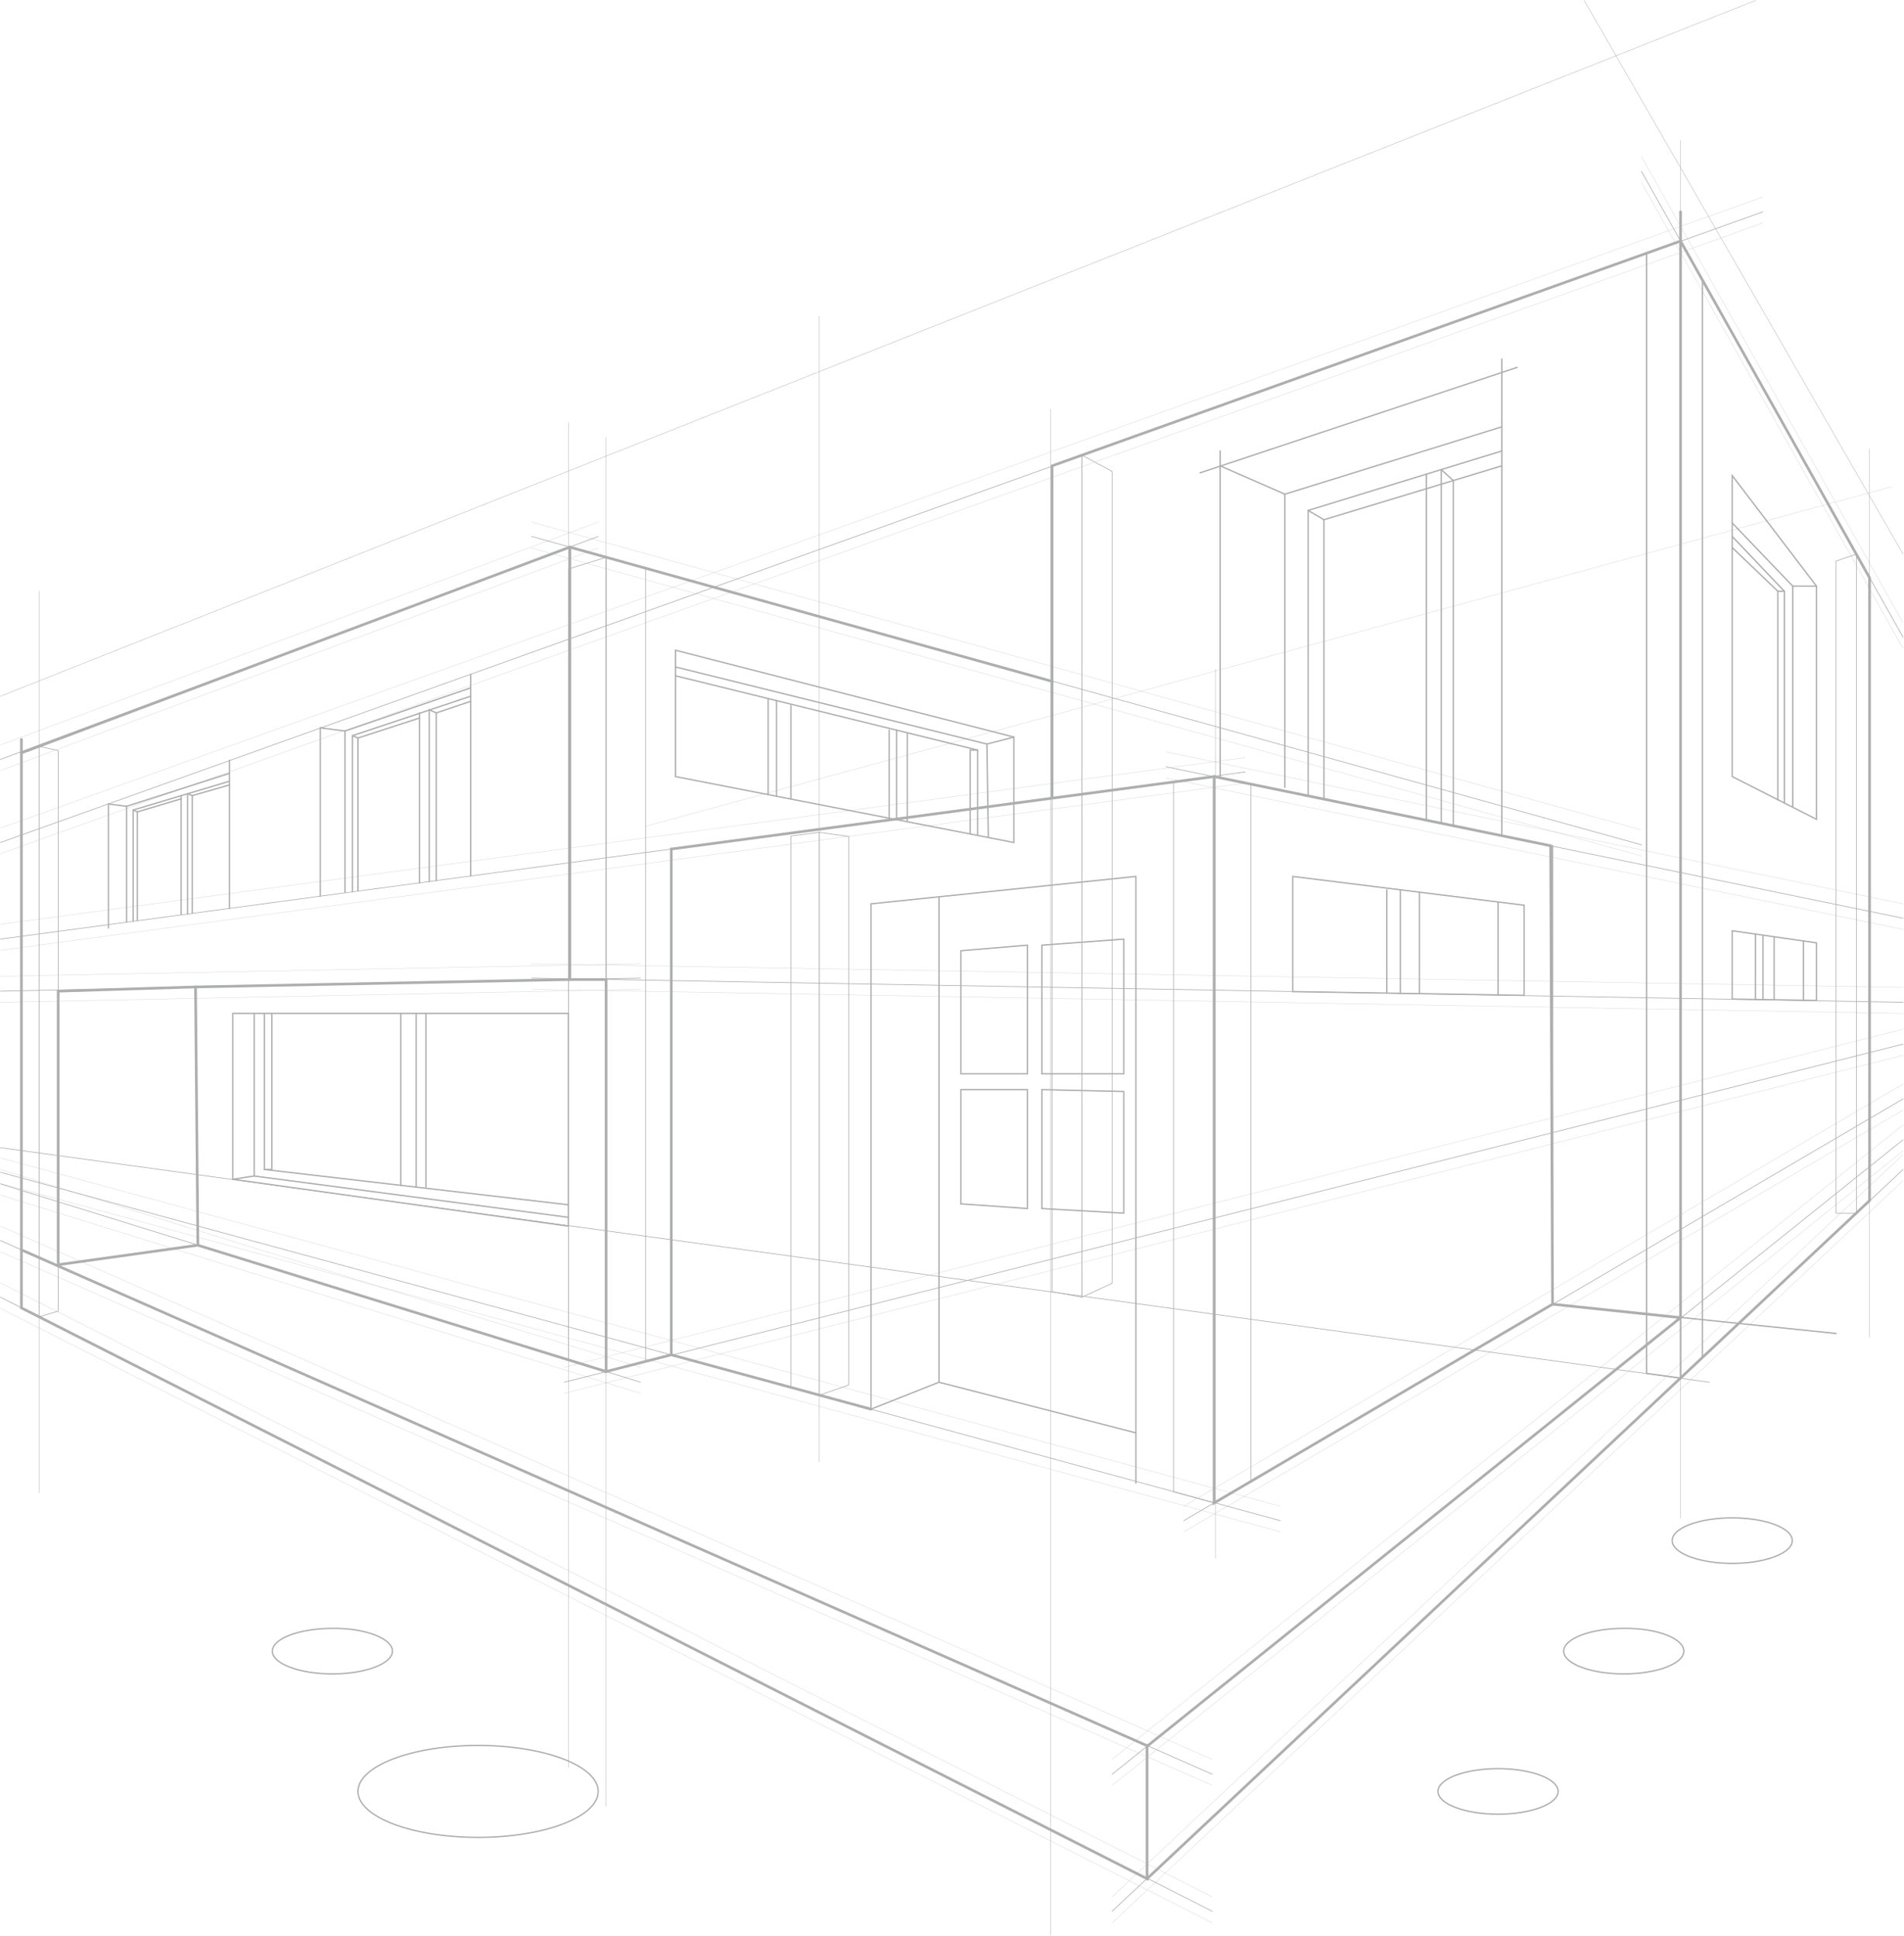 <svg width="735" height="747" viewBox="0 0 735 747" fill="none" xmlns="http://www.w3.org/2000/svg">
<g opacity="0.4" clip-path="url(#clip0_147_495)">
<path opacity="0.5" d="M249.253 318.837L730.148 187.825" stroke="#333435" stroke-width="0.154" stroke-miterlimit="10" stroke-linecap="round"/>
<path d="M633.646 66.133L734.641 245.894" stroke="#333435" stroke-width="0.258" stroke-miterlimit="10" stroke-linecap="round"/>
<path d="M734.64 451.282L429.318 737.501" stroke="#333435" stroke-width="0.258" stroke-miterlimit="10" stroke-linecap="round"/>
<path d="M734.64 439.812L429.318 684.631" stroke="#333435" stroke-width="0.258" stroke-miterlimit="10" stroke-linecap="round"/>
<path d="M0.18 293.029L230.923 207.002" stroke="#333435" stroke-width="0.258" stroke-miterlimit="10" stroke-linecap="round"/>
<path d="M633.645 326.006L205.225 207.002" stroke="#333435" stroke-width="0.258" stroke-miterlimit="10" stroke-linecap="round"/>
<path d="M0.18 456.839L247.276 533.367" stroke="#333435" stroke-width="0.258" stroke-miterlimit="10" stroke-linecap="round"/>
<path d="M467.956 684.631L0.18 478.704" stroke="#333435" stroke-width="0.258" stroke-miterlimit="10" stroke-linecap="round"/>
<path d="M467.956 737.501L0.18 500.569" stroke="#333435" stroke-width="0.258" stroke-miterlimit="10" stroke-linecap="round"/>
<path d="M450.165 295.897L734.641 354.324" stroke="#333435" stroke-width="0.258" stroke-miterlimit="10" stroke-linecap="round"/>
<path d="M480.715 297.868L0.18 362.388" stroke="#333435" stroke-width="0.258" stroke-miterlimit="10" stroke-linecap="round"/>
<path d="M0.18 452.358L494.193 586.775" stroke="#333435" stroke-width="0.258" stroke-miterlimit="10" stroke-linecap="round"/>
<path d="M456.993 586.775L734.64 424.041" stroke="#333435" stroke-width="0.258" stroke-miterlimit="10" stroke-linecap="round"/>
<path d="M680.549 81.726L0.18 325.11" stroke="#333435" stroke-width="0.258" stroke-miterlimit="10" stroke-linecap="round"/>
<path d="M247.276 377.443L0.18 382.461" stroke="#333435" stroke-width="0.258" stroke-miterlimit="10" stroke-linecap="round"/>
<path d="M205.225 377.443L734.64 386.762" stroke="#333435" stroke-width="0.258" stroke-miterlimit="10" stroke-linecap="round"/>
<path d="M217.805 533.367L734.641 402.893" stroke="#333435" stroke-width="0.258" stroke-miterlimit="10" stroke-linecap="round"/>
<g opacity="0.5">
<path d="M633.646 60.398L734.641 240.338" stroke="#333435" stroke-width="0.154" stroke-miterlimit="10" stroke-linecap="round"/>
<path d="M734.64 445.547L429.318 731.945" stroke="#333435" stroke-width="0.154" stroke-miterlimit="10" stroke-linecap="round"/>
<path d="M734.64 434.077L429.318 678.895" stroke="#333435" stroke-width="0.154" stroke-miterlimit="10" stroke-linecap="round"/>
<path d="M0.18 287.473L230.923 201.446" stroke="#333435" stroke-width="0.154" stroke-miterlimit="10" stroke-linecap="round"/>
<path d="M633.645 320.271L205.225 201.446" stroke="#333435" stroke-width="0.154" stroke-miterlimit="10" stroke-linecap="round"/>
<path d="M0.18 451.283L247.276 527.632" stroke="#333435" stroke-width="0.154" stroke-miterlimit="10" stroke-linecap="round"/>
<path d="M467.956 678.895L0.18 473.147" stroke="#333435" stroke-width="0.154" stroke-miterlimit="10" stroke-linecap="round"/>
<path d="M467.956 731.945L0.18 495.013" stroke="#333435" stroke-width="0.154" stroke-miterlimit="10" stroke-linecap="round"/>
<path d="M450.165 290.162L734.641 348.767" stroke="#333435" stroke-width="0.154" stroke-miterlimit="10" stroke-linecap="round"/>
<path d="M480.715 292.312L0.18 356.653" stroke="#333435" stroke-width="0.154" stroke-miterlimit="10" stroke-linecap="round"/>
<path d="M0.18 446.802L494.193 581.219" stroke="#333435" stroke-width="0.154" stroke-miterlimit="10" stroke-linecap="round"/>
<path d="M456.993 581.219L734.64 418.306" stroke="#333435" stroke-width="0.154" stroke-miterlimit="10" stroke-linecap="round"/>
<path d="M680.549 75.99L0.18 319.554" stroke="#333435" stroke-width="0.154" stroke-miterlimit="10" stroke-linecap="round"/>
<path d="M247.276 371.887L0.18 376.726" stroke="#333435" stroke-width="0.154" stroke-miterlimit="10" stroke-linecap="round"/>
<path d="M205.225 371.887L734.64 381.027" stroke="#333435" stroke-width="0.154" stroke-miterlimit="10" stroke-linecap="round"/>
<path d="M217.805 527.631L734.641 397.157" stroke="#333435" stroke-width="0.154" stroke-miterlimit="10" stroke-linecap="round"/>
</g>
<g opacity="0.5">
<path d="M633.646 70.435L734.641 250.195" stroke="#333435" stroke-width="0.154" stroke-miterlimit="10" stroke-linecap="round"/>
<path d="M734.64 455.584L429.318 741.982" stroke="#333435" stroke-width="0.154" stroke-miterlimit="10" stroke-linecap="round"/>
<path d="M734.64 444.114L429.318 688.932" stroke="#333435" stroke-width="0.154" stroke-miterlimit="10" stroke-linecap="round"/>
<path d="M0.18 297.331L230.923 211.483" stroke="#333435" stroke-width="0.154" stroke-miterlimit="10" stroke-linecap="round"/>
<path d="M633.645 330.308L205.225 211.483" stroke="#333435" stroke-width="0.154" stroke-miterlimit="10" stroke-linecap="round"/>
<path d="M0.18 461.14L247.276 537.668" stroke="#333435" stroke-width="0.154" stroke-miterlimit="10" stroke-linecap="round"/>
<path d="M467.956 688.932L0.18 483.005" stroke="#333435" stroke-width="0.154" stroke-miterlimit="10" stroke-linecap="round"/>
<path d="M467.956 741.982L0.18 504.87" stroke="#333435" stroke-width="0.154" stroke-miterlimit="10" stroke-linecap="round"/>
<path d="M450.165 300.198L734.641 358.625" stroke="#333435" stroke-width="0.154" stroke-miterlimit="10" stroke-linecap="round"/>
<path d="M480.715 302.169L0.18 366.69" stroke="#333435" stroke-width="0.154" stroke-miterlimit="10" stroke-linecap="round"/>
<path d="M0.18 456.659L494.193 591.076" stroke="#333435" stroke-width="0.154" stroke-miterlimit="10" stroke-linecap="round"/>
<path d="M456.993 591.076L734.64 428.342" stroke="#333435" stroke-width="0.154" stroke-miterlimit="10" stroke-linecap="round"/>
<path d="M680.549 86.027L0.18 329.411" stroke="#333435" stroke-width="0.154" stroke-miterlimit="10" stroke-linecap="round"/>
<path d="M247.276 381.744L0.18 386.762" stroke="#333435" stroke-width="0.154" stroke-miterlimit="10" stroke-linecap="round"/>
<path d="M205.225 381.744L734.64 391.064" stroke="#333435" stroke-width="0.154" stroke-miterlimit="10" stroke-linecap="round"/>
<path d="M217.805 537.668L734.641 407.194" stroke="#333435" stroke-width="0.154" stroke-miterlimit="10" stroke-linecap="round"/>
</g>
<path d="M8.267 290.52V504.691L15.095 508.096V288.011L8.267 290.52Z" stroke="#333435" stroke-width="0.258" stroke-miterlimit="10" stroke-linecap="round"/>
<path d="M15.096 288.011L22.464 289.624V505.945L15.096 508.096" stroke="#333435" stroke-width="0.258" stroke-miterlimit="10" stroke-linecap="round"/>
<path d="M233.979 529.244V215.067L249.254 219.368V525.301L233.979 529.244Z" stroke="#333435" stroke-width="0.258" stroke-miterlimit="10" stroke-linecap="round"/>
<path d="M233.978 215.067L219.422 219.547V524.764L233.978 529.244V215.067Z" stroke="#333435" stroke-width="0.258" stroke-miterlimit="10" stroke-linecap="round"/>
<path d="M305.321 322.601V535.517L316.283 538.385V321.167L305.321 322.601Z" stroke="#333435" stroke-width="0.258" stroke-miterlimit="10" stroke-linecap="round"/>
<path d="M316.284 321.167L327.606 322.78V534.442L316.284 538.385" stroke="#333435" stroke-width="0.258" stroke-miterlimit="10" stroke-linecap="round"/>
<path d="M468.675 579.964V299.66L453.041 301.632V575.663L468.675 579.964Z" stroke="#333435" stroke-width="0.258" stroke-miterlimit="10" stroke-linecap="round"/>
<path d="M468.675 299.66L482.872 302.528V571.541L468.675 579.964V299.66Z" stroke="#333435" stroke-width="0.258" stroke-miterlimit="10" stroke-linecap="round"/>
<path d="M648.741 93.017V531.754L657.187 523.868V108.071L648.741 93.017Z" stroke="#333435" stroke-width="0.515" stroke-miterlimit="10" stroke-linecap="round"/>
<path d="M648.742 93.017L635.623 97.676V529.961L648.742 531.754V93.017Z" stroke="#333435" stroke-width="0.515" stroke-miterlimit="10" stroke-linecap="round"/>
<path d="M721.702 222.953V463.29L716.67 468.129V213.812L721.702 222.953Z" stroke="#333435" stroke-width="0.258" stroke-miterlimit="10" stroke-linecap="round"/>
<path d="M716.67 213.812L708.763 216.501V468.129H716.67" stroke="#333435" stroke-width="0.258" stroke-miterlimit="10" stroke-linecap="round"/>
<path d="M406.137 179.76V498.418L417.638 500.569V175.638L406.137 179.76Z" stroke="#333435" stroke-width="0.258" stroke-miterlimit="10" stroke-linecap="round"/>
<path d="M417.638 175.638L429.319 181.911V495.192L417.638 500.569V175.638Z" stroke="#333435" stroke-width="0.258" stroke-miterlimit="10" stroke-linecap="round"/>
<path d="M659.883 533.367L0.18 442.859" stroke="#333435" stroke-width="0.258" stroke-miterlimit="10" stroke-linecap="round"/>
<path d="M708.763 514.548L599.321 503.257V326.364" stroke="#333435" stroke-width="0.515" stroke-miterlimit="10" stroke-linecap="round"/>
<path d="M585.664 141.765L463.284 182.449" stroke="#333435" stroke-width="0.515" stroke-miterlimit="10" stroke-linecap="round"/>
<path d="M471.011 174.025V299.66" stroke="#333435" stroke-width="0.515" stroke-miterlimit="10" stroke-linecap="round"/>
<path d="M471.011 179.76L495.99 190.693L579.733 164.706" stroke="#333435" stroke-width="0.515" stroke-miterlimit="10" stroke-linecap="round"/>
<path d="M495.99 190.693V303.782" stroke="#333435" stroke-width="0.515" stroke-miterlimit="10" stroke-linecap="round"/>
<path d="M504.976 307.009V196.966L579.734 174.025" stroke="#333435" stroke-width="0.515" stroke-miterlimit="10" stroke-linecap="round"/>
<path d="M504.976 196.966L511.086 200.55L579.734 179.76" stroke="#333435" stroke-width="0.515" stroke-miterlimit="10" stroke-linecap="round"/>
<path d="M511.086 200.55V308.442" stroke="#333435" stroke-width="0.515" stroke-miterlimit="10" stroke-linecap="round"/>
<path d="M550.621 182.986V316.507" stroke="#333435" stroke-width="0.515" stroke-miterlimit="10" stroke-linecap="round"/>
<path d="M556.372 317.582V181.194L561.044 185.495V318.658" stroke="#333435" stroke-width="0.515" stroke-miterlimit="10" stroke-linecap="round" stroke-linejoin="round"/>
<path d="M668.688 183.524V299.66L701.215 316.149V226.179L668.688 183.524Z" stroke="#333435" stroke-width="0.515" stroke-miterlimit="10" stroke-linecap="round"/>
<path d="M701.215 226.179H692.05L668.688 201.805" stroke="#333435" stroke-width="0.515" stroke-miterlimit="10" stroke-linecap="round"/>
<path d="M692.05 226.179V311.131" stroke="#333435" stroke-width="0.515" stroke-miterlimit="10" stroke-linecap="round"/>
<path d="M688.816 309.876V228.15L668.688 207.002" stroke="#333435" stroke-width="0.515" stroke-miterlimit="10" stroke-linecap="round"/>
<path d="M688.816 228.151H686.3L668.688 211.304" stroke="#333435" stroke-width="0.515" stroke-miterlimit="10" stroke-linecap="round"/>
<path d="M686.3 228.15V308.621" stroke="#333435" stroke-width="0.515" stroke-miterlimit="10" stroke-linecap="round"/>
<path d="M438.484 572.258V338.193L336.23 348.768V543.762L362.468 533.367V346.079" stroke="#333435" stroke-width="0.515" stroke-miterlimit="10" stroke-linecap="round"/>
<path d="M362.468 533.367L438.484 552.902" stroke="#333435" stroke-width="0.515" stroke-miterlimit="10" stroke-linecap="round"/>
<path d="M396.612 364.718L370.914 366.868V414.362H396.612V364.718Z" stroke="#333435" stroke-width="0.515" stroke-miterlimit="10" stroke-linecap="round"/>
<path d="M402.183 364.718V414.363H433.811V362.388L402.183 364.718Z" stroke="#333435" stroke-width="0.515" stroke-miterlimit="10" stroke-linecap="round"/>
<path d="M370.914 420.457H396.612V466.338L370.914 464.545V420.457Z" stroke="#333435" stroke-width="0.515" stroke-miterlimit="10" stroke-linecap="round"/>
<path d="M402.183 420.457V466.338L433.811 468.13V421.173L402.183 420.457Z" stroke="#333435" stroke-width="0.515" stroke-miterlimit="10" stroke-linecap="round"/>
<path d="M499.045 338.193V382.641L588.359 384.074V349.305L499.045 338.193Z" stroke="#333435" stroke-width="0.515" stroke-miterlimit="10" stroke-linecap="round"/>
<path d="M578.296 383.895V348.05" stroke="#333435" stroke-width="0.515" stroke-miterlimit="10" stroke-linecap="round"/>
<path d="M540.558 343.391V383.357" stroke="#333435" stroke-width="0.515" stroke-miterlimit="10" stroke-linecap="round"/>
<path d="M547.926 344.286V383.357" stroke="#333435" stroke-width="0.515" stroke-miterlimit="10" stroke-linecap="round"/>
<path d="M535.346 343.391V383.178" stroke="#333435" stroke-width="0.515" stroke-miterlimit="10" stroke-linecap="round"/>
<path d="M668.688 359.162V385.508L701.215 386.046V363.822L668.688 359.162Z" stroke="#333435" stroke-width="0.515" stroke-miterlimit="10" stroke-linecap="round"/>
<path d="M696.183 363.105V386.045" stroke="#333435" stroke-width="0.515" stroke-miterlimit="10" stroke-linecap="round"/>
<path d="M684.861 361.492V385.866" stroke="#333435" stroke-width="0.515" stroke-miterlimit="10" stroke-linecap="round"/>
<path d="M680.549 361.134V385.687" stroke="#333435" stroke-width="0.515" stroke-miterlimit="10" stroke-linecap="round"/>
<path d="M677.674 360.417V385.687" stroke="#333435" stroke-width="0.515" stroke-miterlimit="10" stroke-linecap="round"/>
<path d="M8.267 285.322V482.288L442.977 673.698L648.741 508.454L599.322 503.257L468.675 579.964V299.66L259.137 327.619V522.792" stroke="#333435" stroke-width="1.03" stroke-miterlimit="10" stroke-linecap="round"/>
<path d="M648.741 81.726V336.759" stroke="#333435" stroke-width="1.03" stroke-miterlimit="10" stroke-linecap="round"/>
<path d="M219.961 211.125V377.981H233.978V529.245L259.137 522.793L336.231 543.762" stroke="#333435" stroke-width="1.03" stroke-miterlimit="10" stroke-linecap="round"/>
<path d="M76.375 480.496L22.463 488.023V382.461L75.476 380.848L76.375 480.496ZM76.375 480.496L233.978 529.244" stroke="#333435" stroke-width="1.03" stroke-miterlimit="10" stroke-linecap="round"/>
<path d="M8.267 482.288V504.691L442.797 724.956V673.698" stroke="#333435" stroke-width="1.03" stroke-miterlimit="10" stroke-linecap="round"/>
<path d="M184.559 709.005C210.165 709.005 230.923 701.061 230.923 691.262C230.923 681.462 210.165 673.519 184.559 673.519C158.952 673.519 138.194 681.462 138.194 691.262C138.194 701.061 158.952 709.005 184.559 709.005Z" stroke="#333435" stroke-width="0.515" stroke-miterlimit="10" stroke-linecap="round"/>
<path d="M151.493 637.137C151.493 641.976 141.07 645.919 128.311 645.919C115.552 645.919 105.129 641.976 105.129 637.137C105.129 632.298 115.552 628.355 128.311 628.355C141.07 628.176 151.493 632.298 151.493 637.137Z" stroke="#333435" stroke-width="0.515" stroke-miterlimit="10" stroke-linecap="round"/>
<path d="M668.688 603.264C681.491 603.264 691.87 599.332 691.87 594.482C691.87 589.632 681.491 585.7 668.688 585.7C655.885 585.7 645.506 589.632 645.506 594.482C645.506 599.332 655.885 603.264 668.688 603.264Z" stroke="#333435" stroke-width="0.515" stroke-miterlimit="10" stroke-linecap="round"/>
<path d="M649.999 637.137C649.999 641.976 639.576 645.919 626.817 645.919C614.058 645.919 603.635 641.976 603.635 637.137C603.635 632.298 614.058 628.355 626.817 628.355C639.756 628.176 649.999 632.298 649.999 637.137Z" stroke="#333435" stroke-width="0.515" stroke-miterlimit="10" stroke-linecap="round"/>
<path d="M578.295 700.044C591.099 700.044 601.478 696.112 601.478 691.262C601.478 686.412 591.099 682.48 578.295 682.48C565.492 682.48 555.113 686.412 555.113 691.262C555.113 696.112 565.492 700.044 578.295 700.044Z" stroke="#333435" stroke-width="0.515" stroke-miterlimit="10" stroke-linecap="round"/>
<path d="M442.797 724.956L721.702 463.291V222.953L648.741 93.017L406.137 179.76V262.92L219.961 211.124L8.267 290.52" stroke="#333435" stroke-width="1.03" stroke-miterlimit="10" stroke-linecap="round"/>
<path d="M406.137 262.919V307.904" stroke="#333435" stroke-width="1.03" stroke-miterlimit="10" stroke-linecap="round"/>
<path d="M648.741 508.455V336.759" stroke="#333435" stroke-width="1.03" stroke-miterlimit="10" stroke-linecap="round"/>
<path d="M468.675 299.66L598.603 326.364L599.322 503.257" stroke="#333435" stroke-width="1.03" stroke-miterlimit="10" stroke-linecap="round"/>
<path d="M260.754 250.912V299.66L391.401 325.11V284.426L260.754 250.912Z" stroke="#333435" stroke-width="0.515" stroke-miterlimit="10" stroke-linecap="round"/>
<path d="M391.401 284.426L380.978 287.115L381.517 323.138" stroke="#333435" stroke-width="0.515" stroke-miterlimit="10" stroke-linecap="round"/>
<path d="M380.978 287.115L260.754 257.364" stroke="#333435" stroke-width="0.515" stroke-miterlimit="10" stroke-linecap="round"/>
<path d="M377.383 322.242V289.445L260.754 260.769" stroke="#333435" stroke-width="0.515" stroke-miterlimit="10" stroke-linecap="round"/>
<path d="M377.384 289.445H374.509V321.705" stroke="#333435" stroke-width="0.515" stroke-miterlimit="10" stroke-linecap="round"/>
<path d="M350.248 282.813V317.045" stroke="#333435" stroke-width="0.515" stroke-miterlimit="10" stroke-linecap="round"/>
<path d="M346.115 281.738V315.969" stroke="#333435" stroke-width="0.515" stroke-miterlimit="10" stroke-linecap="round"/>
<path d="M343.239 281.738V315.79" stroke="#333435" stroke-width="0.515" stroke-miterlimit="10" stroke-linecap="round"/>
<path d="M305.321 272.239V308.263" stroke="#333435" stroke-width="0.515" stroke-miterlimit="10" stroke-linecap="round"/>
<path d="M299.751 307.187V270.268" stroke="#333435" stroke-width="0.515" stroke-miterlimit="10" stroke-linecap="round"/>
<path d="M296.516 269.551V306.471" stroke="#333435" stroke-width="0.515" stroke-miterlimit="10" stroke-linecap="round"/>
<path d="M219.961 377.98L75.477 380.848" stroke="#333435" stroke-width="1.03" stroke-miterlimit="10" stroke-linecap="round"/>
<path d="M181.683 260.231V338.014" stroke="#333435" stroke-width="0.515" stroke-miterlimit="10" stroke-linecap="round"/>
<path d="M123.638 280.842V345.72" stroke="#333435" stroke-width="0.515" stroke-miterlimit="10" stroke-linecap="round"/>
<path d="M88.595 293.388V350.56" stroke="#333435" stroke-width="0.515" stroke-miterlimit="10" stroke-linecap="round"/>
<path d="M41.872 310.234V358.087" stroke="#333435" stroke-width="0.515" stroke-miterlimit="10" stroke-linecap="round"/>
<path d="M41.872 310.234L48.881 311.13V355.757" stroke="#333435" stroke-width="0.515" stroke-miterlimit="10" stroke-linecap="round"/>
<path d="M48.88 311.131L88.595 298.406" stroke="#333435" stroke-width="0.515" stroke-miterlimit="10" stroke-linecap="round"/>
<path d="M123.638 280.842L133.162 282.096V344.287" stroke="#333435" stroke-width="0.515" stroke-miterlimit="10" stroke-linecap="round"/>
<path d="M133.163 282.096L181.684 265.429" stroke="#333435" stroke-width="0.515" stroke-miterlimit="10" stroke-linecap="round"/>
<path d="M136.038 344.108V283.889L181.684 268.655" stroke="#333435" stroke-width="0.515" stroke-miterlimit="10" stroke-linecap="round"/>
<path d="M161.916 275.107V340.702" stroke="#333435" stroke-width="0.515" stroke-miterlimit="10" stroke-linecap="round"/>
<path d="M165.689 340.165V273.853L168.385 275.107V339.806" stroke="#333435" stroke-width="0.515" stroke-miterlimit="10" stroke-linecap="round"/>
<path d="M136.038 283.889L138.195 284.785V343.749" stroke="#333435" stroke-width="0.515" stroke-miterlimit="10" stroke-linecap="round"/>
<path d="M138.194 284.785L161.916 277.078" stroke="#333435" stroke-width="0.515" stroke-miterlimit="10" stroke-linecap="round"/>
<path d="M168.386 275.107L181.684 270.626" stroke="#333435" stroke-width="0.515" stroke-miterlimit="10" stroke-linecap="round"/>
<path d="M51.397 355.399V312.564L88.596 301.453" stroke="#333435" stroke-width="0.515" stroke-miterlimit="10" stroke-linecap="round"/>
<path d="M69.906 307.008V352.889" stroke="#333435" stroke-width="0.515" stroke-miterlimit="10" stroke-linecap="round"/>
<path d="M72.422 352.71V306.292L74.219 307.008V352.352" stroke="#333435" stroke-width="0.515" stroke-miterlimit="10" stroke-linecap="round"/>
<path d="M51.397 312.564L53.014 313.281V355.219" stroke="#333435" stroke-width="0.515" stroke-miterlimit="10" stroke-linecap="round"/>
<path d="M53.014 313.281L69.906 308.263" stroke="#333435" stroke-width="0.515" stroke-miterlimit="10" stroke-linecap="round"/>
<path d="M74.219 307.008L88.595 302.886" stroke="#333435" stroke-width="0.515" stroke-miterlimit="10" stroke-linecap="round"/>
<path d="M15.095 228.15V576.022" stroke="#333435" stroke-width="0.154" stroke-miterlimit="10" stroke-linecap="round"/>
<path d="M219.422 163.093V681.942" stroke="#333435" stroke-width="0.154" stroke-miterlimit="10" stroke-linecap="round"/>
<path d="M233.978 168.828V696.997" stroke="#333435" stroke-width="0.154" stroke-miterlimit="10" stroke-linecap="round"/>
<path d="M405.598 157.895V746.821" stroke="#333435" stroke-width="0.154" stroke-miterlimit="10" stroke-linecap="round"/>
<path d="M648.741 54.304V585.879" stroke="#333435" stroke-width="0.154" stroke-miterlimit="10" stroke-linecap="round"/>
<path d="M316.284 122.051V564.193" stroke="#333435" stroke-width="0.154" stroke-miterlimit="10" stroke-linecap="round"/>
<path d="M721.701 173.129V515.982" stroke="#333435" stroke-width="0.154" stroke-miterlimit="10" stroke-linecap="round"/>
<path d="M469.214 258.26V601.292" stroke="#333435" stroke-width="0.154" stroke-miterlimit="10" stroke-linecap="round"/>
<path d="M0.18 268.655L677.674 0.179" stroke="#333435" stroke-width="0.154" stroke-miterlimit="10" stroke-linecap="round"/>
<path d="M734.64 213.813L611.541 0.179" stroke="#333435" stroke-width="0.154" stroke-miterlimit="10" stroke-linecap="round"/>
<path d="M579.733 138.539V322.063" stroke="#333435" stroke-width="0.515" stroke-miterlimit="10" stroke-linecap="round"/>
<path d="M89.853 391.064H219.422V473.148L89.853 455.046V391.064Z" stroke="#333435" stroke-width="0.515" stroke-miterlimit="10" stroke-linecap="round"/>
<path d="M98.12 391.064V453.792L89.853 455.046" stroke="#333435" stroke-width="0.515" stroke-miterlimit="10" stroke-linecap="round"/>
<path d="M98.12 453.792L219.422 469.742" stroke="#333435" stroke-width="0.515" stroke-miterlimit="10" stroke-linecap="round"/>
<path d="M102.073 391.064V451.283L219.422 464.904" stroke="#333435" stroke-width="0.515" stroke-miterlimit="10" stroke-linecap="round"/>
<path d="M154.728 391.064V457.376" stroke="#333435" stroke-width="0.515" stroke-miterlimit="10" stroke-linecap="round"/>
<path d="M164.432 458.093V391.064" stroke="#333435" stroke-width="0.515" stroke-miterlimit="10" stroke-linecap="round"/>
<path d="M160.657 391.064V458.093" stroke="#333435" stroke-width="0.515" stroke-miterlimit="10" stroke-linecap="round"/>
<path d="M102.073 451.283H104.949V391.064" stroke="#333435" stroke-width="0.515" stroke-miterlimit="10" stroke-linecap="round"/>
</g>
<defs>
<clipPath id="clip0_147_495">
<rect width="735" height="747" fill="white"/>
</clipPath>
</defs>
</svg>
